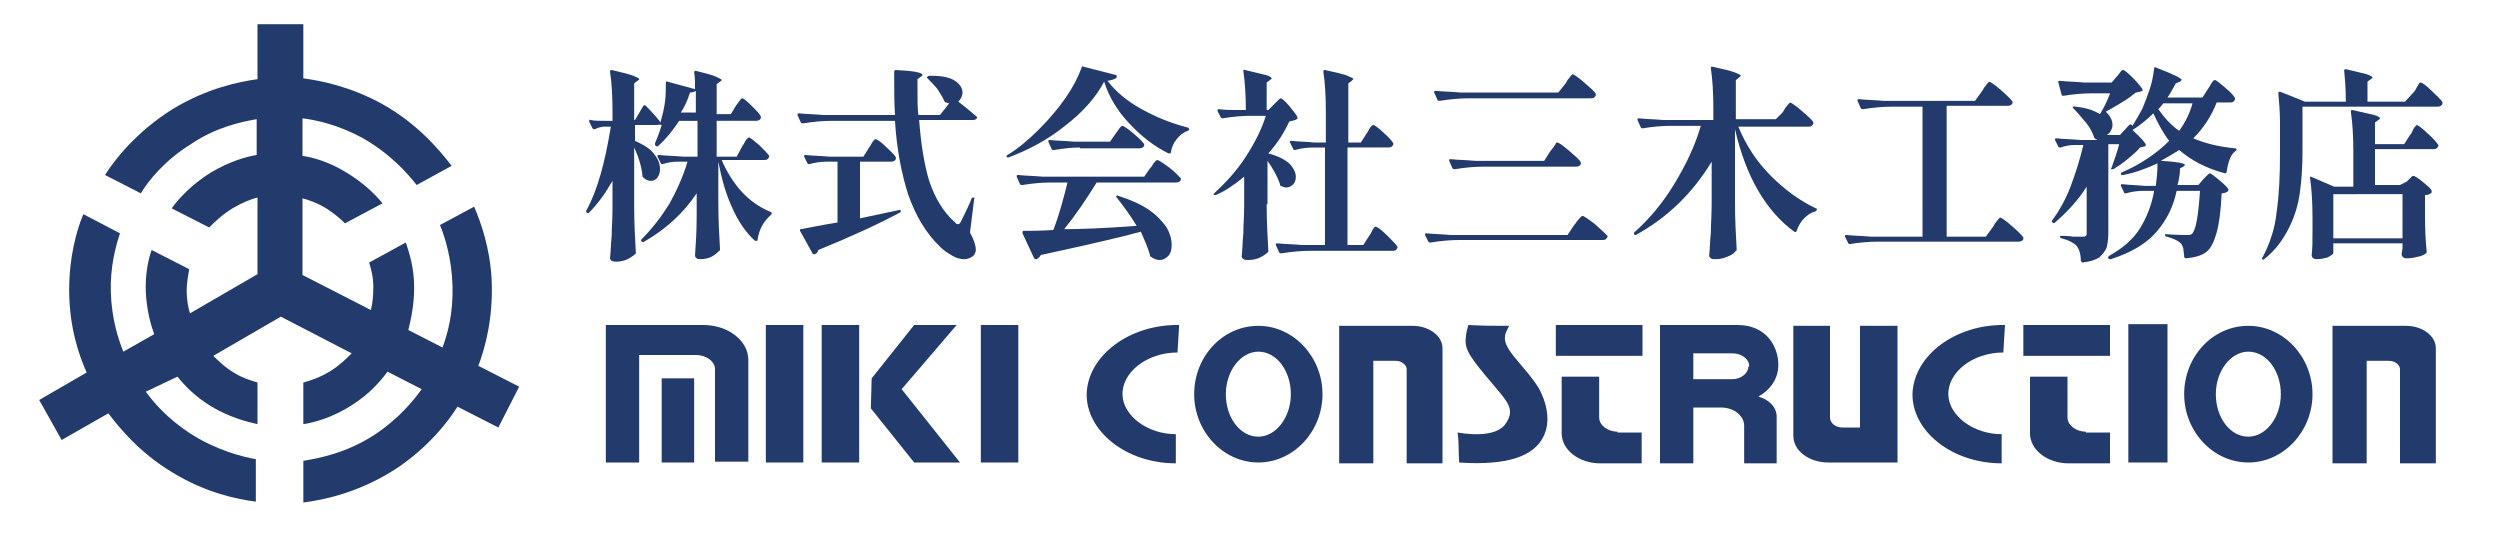 <?xml version="1.0" encoding="utf-8"?>
<!-- Generator: Adobe Illustrator 26.3.1, SVG Export Plug-In . SVG Version: 6.00 Build 0)  -->
<svg version="1.1" id="レイヤー_1" xmlns="http://www.w3.org/2000/svg" xmlns:xlink="http://www.w3.org/1999/xlink" x="0px"
	 y="0px" viewBox="0 0 300 64.2" style="enable-background:new 0 0 300 64.2;" xml:space="preserve">
<style type="text/css">
	.st0{fill:#233B6C;}
	.st1{enable-background:new    ;}
</style>
<path class="st0" d="M30.8,14.3c-1.7,0.3-4.8,0.9-7.9,3c-3.2,2-5.1,4.4-6,5.9l-4.3-2.2c1.2-1.9,3.8-5.2,8.1-7.9
	c4.1-2.5,8-3.3,10.2-3.6V2.9h5.5v6.5c2.2,0.3,5.7,1,9.5,3.1c4.3,2.4,6.9,5.6,8.3,7.4L50,22.2c-1.1-1.4-3.2-3.8-6.6-5.7
	c-2.8-1.5-5.4-2.1-7.1-2.3v4.5c1.3,0.2,3.1,0.7,5.1,1.9c2.2,1.3,3.7,2.8,4.5,3.8l-4.5,2.4c-0.5-0.5-1.2-1.1-2.1-1.7
	c-1.1-0.7-2.2-1.1-3-1.3V33l8.2,4.2c0.2-0.7,0.3-1.7,0.3-2.8c0-1.2-0.3-2.2-0.5-2.9l4.4-2.4c0.4,1.2,1,3,1,5.4
	c0,2.1-0.4,3.9-0.7,5.1l4.1,2.1c0.6-1.6,1.3-4.1,1.2-7.4s-0.9-5.8-1.5-7.3l4.1-2.2c0.8,1.9,1.9,4.9,2.1,8.8
	c0.2,4.6-0.8,8.2-1.6,10.3l4.9,2.5l-2.5,4.9l-4.9-2.5c-1.2,1.9-3.4,4.7-7,7.2c-4.6,3.1-9.1,4-11.5,4.3v-5c1.8-0.3,5.1-0.9,8.5-3.1
	c2.9-1.9,4.7-4.1,5.7-5.5l-4.1-2.1c-0.8,1.1-2.1,2.6-4.1,3.9c-2.4,1.6-4.7,2.2-6,2.4v-5c0.8-0.2,2-0.6,3.3-1.4
	c1.1-0.7,1.9-1.5,2.5-2.1l-8.5-4.4l-8.1,4.7c0.6,0.6,1.4,1.4,2.6,2.1c1,0.6,2,0.9,2.7,1.1v5c-1.3-0.3-3.3-0.8-5.5-2.1
	c-2-1.2-3.3-2.6-4.1-3.6L17.5,47c1,1.4,2.7,3.3,5.3,5c3.1,2,6.2,2.8,7.9,3.1v5.1c-2.2-0.3-5.9-1-10-3.5c-4-2.4-6.4-5.4-7.7-7.1
	l-5.6,3.2L4.7,48l5.7-3.3c-0.9-2-2.1-5.4-2.1-9.9c0-4,0.9-7.2,1.7-9.1l4.4,2.3c-0.5,1.5-1.2,4-1.1,7.1c0.1,3.2,0.9,5.6,1.5,7.1
	l3.7-2.1c-0.4-1.1-0.9-2.9-1-5c-0.1-2.2,0.3-4,0.7-5.1l4.5,2.3c-0.1,0.7-0.3,1.6-0.3,2.6c0,1.1,0.2,2.1,0.4,2.7l8.1-4.7v-9.2
	c-0.8,0.2-1.8,0.6-3,1.3c-1.3,0.8-2.2,1.7-2.8,2.3L20.6,25c0.8-1.1,2.3-2.8,4.7-4.3c2.2-1.3,4.2-1.9,5.5-2.1L30.8,14.3L30.8,14.3z"
	/>
<g class="st1">
	<path class="st0" d="M89.1,17.5c0.1-0.1,0.2-0.3,0.3-0.5c0.1-0.2,0.2-0.3,0.3-0.4s0.1-0.1,0.2-0.1c0.1,0,0.5,0.3,1.2,0.9
		c0.6,0.6,1,1,1.2,1.3c0,0,0,0.1,0,0.1c0,0.1-0.1,0.2-0.2,0.3c-0.1,0.1-0.3,0.1-0.4,0.1h-5.1c0.6,1.4,1.4,2.7,2.4,3.8
		c1,1.1,2.2,1.9,3.4,2.4c0.1,0,0.2,0.1,0.2,0.2c0,0.1-0.1,0.2-0.1,0.2c-0.9,0.8-1.4,1.7-1.6,3c0,0.1,0,0.1-0.1,0.1c0,0-0.1,0-0.2,0
		c-1.1-1-2-2.3-2.7-3.9c-0.8-1.7-1.3-3.5-1.7-5.6v4.9c0,2,0.1,3.9,0.2,5.6c0,0.1,0,0.2-0.1,0.2c-0.2,0.2-0.5,0.5-0.9,0.7
		c-0.4,0.2-0.9,0.3-1.3,0.3c-0.2,0-0.4,0-0.5-0.1c-0.1-0.1-0.2-0.2-0.2-0.3c0.1-1.4,0.2-3,0.2-4.8v-2.7c-1.6,2.4-3.7,4.3-6.3,5.8
		c-0.1,0.1-0.2,0-0.3,0c-0.1-0.1-0.1-0.2,0-0.3c1.2-1.2,2.3-2.6,3.3-4.2c0.9-1.6,1.7-3.4,2.2-5.1h-1.2c-0.6,0-1.2,0.1-1.8,0.3
		c-0.1,0-0.2,0-0.2-0.1l-0.4-0.8c0,0,0,0,0-0.1c0-0.1,0.1-0.1,0.2-0.1c0.9,0.1,1.8,0.1,2.9,0.2h1.7v-4.3h-2.2
		c-0.8,1.2-1.6,2.2-2.5,3c-0.1,0.1-0.2,0.1-0.3,0c-0.1,0-0.1-0.1-0.1-0.3c0.2-0.5,0.5-1.2,0.8-2.2C79.1,14.9,79,15,78.8,15h-2.6v1.9
		c1.1,0.5,1.9,1,2.3,1.6c0.5,0.6,0.7,1.2,0.7,1.8c0,0.4-0.1,0.7-0.3,1c-0.2,0.3-0.5,0.4-0.8,0.4c-0.3,0-0.6-0.1-0.9-0.4
		c-0.1-0.1-0.1-0.1-0.1-0.2c-0.1-1-0.4-2.1-1-3.4v7c0,2,0.1,3.9,0.2,5.6c0,0.1,0,0.2-0.1,0.2c-0.2,0.2-0.5,0.4-0.9,0.6
		c-0.4,0.2-0.9,0.3-1.3,0.3c-0.2,0-0.4,0-0.6-0.1c-0.1-0.1-0.2-0.2-0.2-0.3c0.1-0.9,0.1-1.8,0.2-2.7c0-0.9,0.1-2,0.1-3.3v-3.3
		c-0.8,1.4-1.7,2.7-2.8,3.8c-0.1,0.1-0.2,0.1-0.3,0l0,0c-0.1-0.1-0.1-0.2,0-0.3c1.3-2.4,2.2-5.7,2.9-10h-0.8c-0.3,0-0.7,0.1-1.1,0.3
		l-0.1,0c-0.1,0-0.1,0-0.2-0.1l-0.4-0.8l0-0.1c0-0.1,0.1-0.2,0.2-0.1c0.4,0.1,1,0.1,1.7,0.1h0.9v-1.1c0-1.9-0.1-3.5-0.3-4.8
		c0-0.2,0.1-0.2,0.2-0.2c1.3,0.3,2.1,0.5,2.6,0.7c0.5,0.2,0.7,0.3,0.7,0.4c0,0.1-0.1,0.1-0.2,0.2l-0.4,0.3v4.4h0.1l1-1.7
		c0.1-0.1,0.2-0.1,0.3,0c0.8,0.8,1.4,1.5,1.8,2l0-0.2c0.2-0.7,0.4-1.5,0.5-2.3c0.1-0.8,0.1-1.6,0.1-2.3c0-0.1,0.1-0.2,0.2-0.1
		l3.3,0.9c0-0.8,0-1.5-0.1-2c0-0.2,0.1-0.2,0.2-0.2c1.2,0.3,2,0.5,2.4,0.7c0.4,0.2,0.7,0.3,0.7,0.4c0,0.1-0.1,0.1-0.2,0.2l-0.4,0.3
		v3.6h1.7l0.6-1c0.1-0.1,0.2-0.3,0.3-0.4s0.2-0.3,0.3-0.4c0.1-0.1,0.1-0.1,0.2-0.1c0.1,0,0.5,0.3,1.1,0.9c0.6,0.6,1,1,1.1,1.3
		c0,0.1,0,0.2,0,0.2c-0.1,0.2-0.3,0.3-0.6,0.3h-4.7v4.3h2.4L89.1,17.5z M83.5,10.9c-0.1,0.1-0.4,0.2-0.7,0.2c-0.3,1-0.7,1.8-1.1,2.4
		h1.8V10.9z"/>
	<path class="st0" d="M113.9,12.4c-0.1,0-0.3-0.1-0.4-0.1c-0.1,0-0.1-0.1-0.2-0.2c-0.2-0.5-0.5-0.9-0.8-1.4
		c-0.4-0.5-0.8-0.9-1.2-1.3c-0.1-0.1-0.1-0.1,0-0.2c0.1-0.1,0.1-0.1,0.2-0.1l0.4,0c1.2,0,2.1,0.2,2.7,0.6c0.6,0.4,0.9,0.9,0.9,1.4
		c0,0.4-0.2,0.8-0.5,1.1c0.8,0.6,1.5,1.2,2.2,1.8c0.1,0.1,0.1,0.2,0,0.2c-0.1,0.2-0.3,0.2-0.6,0.2h-6.3c0.2,2.8,0.6,5.3,1.2,7.3
		c0.7,2.1,1.7,3.7,3,4.9c0.1,0,0.1,0.1,0.2,0.2c0.1,0.1,0.2,0.1,0.3,0.1c0.1,0,0.2-0.1,0.3-0.3c0.5-1,1-2,1.3-2.8
		c0-0.1,0.1-0.1,0.2-0.1c0.1,0,0.2,0.1,0.1,0.2l-0.5,4c0.5,0.9,0.7,1.6,0.7,2.1c0,0.2-0.1,0.4-0.2,0.6c-0.3,0.3-0.7,0.5-1.2,0.5
		c-0.4,0-0.9-0.1-1.4-0.4c-0.5-0.3-1-0.6-1.4-1c-1.8-1.7-3-3.8-3.9-6.3c-0.8-2.5-1.4-5.5-1.6-8.9h-7.6c-1,0-2.2,0.1-3.4,0.3h-0.1
		c-0.1,0-0.1,0-0.2-0.1l-0.4-0.9c0,0,0,0,0-0.1c0-0.1,0.1-0.1,0.2-0.1c0.9,0.1,1.9,0.1,2.9,0.2h8.6c-0.1-1.4-0.1-3.1-0.1-5.2
		c0-0.1,0.1-0.2,0.2-0.2c2.1,0.1,3.2,0.3,3.2,0.6c0,0.1-0.1,0.1-0.2,0.2l-0.4,0.3l0,1.6c0,0.9,0,1.8,0.1,2.7h2.6L113.9,12.4z
		 M104.3,17.7c0.1-0.1,0.2-0.3,0.3-0.5c0.1-0.2,0.2-0.3,0.3-0.4c0.1-0.1,0.2-0.1,0.2-0.1c0.1,0,0.6,0.3,1.2,0.9s1.1,1,1.2,1.3
		c0,0.1,0,0.2,0,0.2c-0.1,0.2-0.3,0.3-0.6,0.3h-3.7v6.8l4.7-1c0.1,0,0.2,0,0.2,0.1v0c0,0.1,0,0.1-0.1,0.2c-2.6,1.4-5.9,2.9-9.8,4.5
		c-0.1,0.3-0.2,0.4-0.4,0.5c0,0,0,0-0.1,0c-0.1,0-0.2,0-0.2-0.1l-1.5-2.7c0,0,0-0.1,0-0.1c0-0.1,0-0.1,0.1-0.1
		c1.1-0.2,2.5-0.5,4.4-0.8v-7.3h-1.3c-0.7,0-1.4,0.1-2.1,0.3c-0.1,0-0.2,0-0.2-0.1l-0.4-0.8c0,0,0,0,0-0.1c0-0.1,0.1-0.1,0.2-0.1
		c0.9,0.1,1.8,0.1,2.9,0.2h4L104.3,17.7z"/>
	<path class="st0" d="M127.8,15.1c-2.1,1.7-4.4,2.9-6.8,3.8c-0.1,0-0.2,0-0.2-0.1c0,0,0-0.1,0-0.1c0,0,0-0.1,0.1-0.1
		c1.3-0.8,2.5-1.8,3.8-3.1c1.2-1.2,2.3-2.5,3.2-3.8s1.5-2.5,1.9-3.6c0-0.1,0.1-0.2,0.2-0.1l3.9,1c0.1,0,0.1,0,0.1,0.1
		c0,0,0,0.1,0,0.2c-0.2,0.2-0.5,0.3-1.1,0.4c1,1.3,2.3,2.4,4.1,3.4c1.8,1,3.6,1.7,5.5,2.2c0.1,0,0.2,0.1,0.2,0.2v0
		c0,0.1-0.1,0.2-0.2,0.2c-0.5,0.2-0.9,0.5-1.3,1c-0.4,0.5-0.6,1-0.7,1.6c0,0.1,0,0.1-0.1,0.1c0,0-0.1,0-0.2,0
		c-1.8-0.9-3.3-2.1-4.7-3.6c-1.4-1.5-2.4-3.1-3-5C131.5,11.7,129.9,13.5,127.8,15.1z M136.4,27.1c-0.8-1.3-1.6-2.4-2.4-3.4
		c-0.1-0.1-0.1-0.2,0-0.2c0,0,0.1-0.1,0.2,0c1.5,0.5,2.7,1,3.7,1.7s1.6,1.4,2.1,2.1c0.4,0.7,0.6,1.4,0.6,2.1c0,0.5-0.1,1-0.4,1.3
		c-0.3,0.3-0.6,0.5-1,0.5c-0.4,0-0.7-0.1-1.1-0.4c-0.1,0-0.1-0.1-0.1-0.2c-0.3-1-0.7-1.9-1.1-2.8c-2.5,0.7-6.5,1.6-12,2.8
		c-0.1,0.2-0.3,0.4-0.5,0.5c0,0,0,0-0.1,0c-0.1,0-0.1,0-0.2-0.1l-1.4-3c0-0.1,0-0.1,0-0.2c0,0,0.1-0.1,0.1-0.1c0.8,0,2,0,3.6-0.1
		c0.7-1.8,1.2-3.7,1.7-5.7h-2c-1,0-2.2,0.1-3.4,0.3h-0.1c-0.1,0-0.1,0-0.2-0.1l-0.4-0.9c0,0,0,0,0-0.1c0-0.1,0.1-0.1,0.2-0.1
		c0.9,0.1,1.9,0.1,2.9,0.2h12.2l0.7-1c0.1-0.1,0.2-0.2,0.3-0.4c0.1-0.2,0.3-0.4,0.4-0.5s0.2-0.1,0.2-0.1c0.1,0,0.6,0.3,1.4,0.9
		c0.8,0.6,1.2,1.1,1.4,1.3c0,0.1,0,0.2,0,0.2c-0.1,0.2-0.3,0.3-0.6,0.3h-9.5c-1.3,2.1-2.6,4-3.9,5.6
		C129.5,27.5,132.5,27.4,136.4,27.1z M129.6,17.7c-0.9,0-1.9,0.1-3.1,0.3h-0.1c-0.1,0-0.1,0-0.2-0.1l-0.4-0.9c0,0,0,0,0-0.1
		c0-0.1,0.1-0.1,0.2-0.1c0.9,0.1,1.9,0.1,2.9,0.2h4.3l0.7-1c0.1-0.1,0.2-0.3,0.3-0.4c0.1-0.2,0.2-0.3,0.3-0.4s0.2-0.1,0.2-0.1
		c0.1,0,0.6,0.3,1.3,0.9c0.7,0.6,1.1,1,1.3,1.3c0,0.1,0,0.2,0,0.2c-0.1,0.2-0.3,0.3-0.6,0.3H129.6z"/>
	<path class="st0" d="M152,24.5c0,2,0.1,3.9,0.2,5.6c0,0.1,0,0.2-0.1,0.2c-0.2,0.2-0.5,0.4-0.9,0.6c-0.4,0.2-0.9,0.3-1.4,0.3
		c-0.2,0-0.4,0-0.6-0.1c-0.1-0.1-0.2-0.2-0.2-0.3c0.1-0.9,0.1-1.8,0.2-2.8c0-0.9,0.1-2.1,0.1-3.4v-3.4c-1.1,0.9-2.2,1.7-3.4,2.2
		c-0.1,0-0.2,0-0.2,0c-0.1,0-0.1-0.1,0-0.2c1.4-1.3,2.7-2.7,3.8-4.4c1.1-1.7,1.9-3.3,2.4-4.9h-1.9c-1,0-2.1,0.1-3.3,0.3h0
		c-0.1,0-0.1,0-0.2-0.1l-0.4-0.8c0,0,0-0.1,0-0.1c0-0.1,0.1-0.1,0.2-0.1c0.7,0.1,1.4,0.1,2.1,0.1h1.1c0-1.7-0.1-3.3-0.3-4.7v0
		c0-0.1,0.1-0.2,0.2-0.1c1.2,0.3,2.1,0.5,2.5,0.6c0.4,0.1,0.7,0.3,0.7,0.4c0,0.1-0.1,0.1-0.2,0.2l-0.4,0.3v3.3h0.2l0.7-0.7
		c0.1-0.1,0.2-0.2,0.4-0.4c0.2-0.2,0.3-0.3,0.4-0.3c0.1,0,0.5,0.3,1,0.9s0.9,1.1,1,1.4c0,0.1,0,0.2-0.1,0.2
		c-0.1,0.1-0.3,0.1-0.5,0.2c-0.2,0-0.4,0.1-0.4,0.1c-0.6,1.3-1.4,2.6-2.5,3.8c1.1,0.3,1.9,0.7,2.5,1.2c0.5,0.5,0.8,1.1,0.8,1.6
		c0,0.4-0.1,0.7-0.3,0.9c-0.2,0.2-0.5,0.4-0.8,0.4c-0.3,0-0.5-0.1-0.7-0.2c-0.1,0-0.1-0.1-0.1-0.2c-0.3-0.9-0.8-1.8-1.5-2.8V24.5z
		 M164,16c0.1-0.1,0.2-0.3,0.3-0.5c0.1-0.2,0.2-0.3,0.3-0.4c0.1-0.1,0.2-0.1,0.2-0.1c0.1,0,0.6,0.3,1.2,0.9c0.7,0.6,1.1,1.1,1.2,1.3
		c0,0.1,0,0.1,0,0.1c0,0.1-0.1,0.2-0.2,0.3c-0.1,0.1-0.3,0.1-0.5,0.1h-4.8v11.7h1.9l0.7-1.1c0.1-0.1,0.2-0.3,0.3-0.5
		s0.2-0.4,0.3-0.5c0.1-0.1,0.2-0.1,0.2-0.1c0.1,0,0.6,0.3,1.3,1s1.1,1.1,1.3,1.4l0,0.1c0,0.1-0.1,0.2-0.2,0.3
		c-0.1,0.1-0.3,0.1-0.4,0.1h-9.9c-1,0-2.2,0.1-3.4,0.3h-0.1c-0.1,0-0.1,0-0.2-0.1l-0.4-0.9c0,0,0,0,0-0.1c0-0.1,0.1-0.1,0.2-0.1
		c0.9,0.1,1.9,0.1,2.9,0.2h2.8V17.7h-1.4c-0.7,0-1.5,0.1-2.2,0.3c-0.1,0-0.2,0-0.2-0.1l-0.4-0.8c0,0,0,0,0-0.1
		c0-0.1,0.1-0.1,0.2-0.1c0.8,0.1,1.7,0.1,2.7,0.2h1.4v-3.7c0-1.9-0.1-3.5-0.3-4.8c0-0.2,0.1-0.2,0.2-0.2c1.3,0.3,2.3,0.5,2.7,0.7
		c0.5,0.2,0.7,0.3,0.7,0.4c0,0-0.1,0.1-0.2,0.2l-0.4,0.3v7.1h1.5L164,16z"/>
	<path class="st0" d="M188.9,27c0.1-0.1,0.2-0.2,0.3-0.4c0.4-0.5,0.6-0.7,0.7-0.7c0.1,0,0.6,0.3,1.5,1c0.8,0.7,1.3,1.2,1.5,1.4
		c0,0.1,0,0.1,0,0.1c0,0.1-0.1,0.2-0.2,0.3c-0.1,0.1-0.3,0.1-0.5,0.1h-17.1c-1,0-2.2,0.1-3.4,0.3h-0.1c-0.1,0-0.1,0-0.2-0.1
		l-0.4-0.8c0,0,0,0,0-0.1c0-0.1,0.1-0.1,0.2-0.1c0.9,0.1,1.9,0.1,2.9,0.2h14L188.9,27z M187.8,10.1c0.1-0.1,0.2-0.3,0.3-0.5
		c0.2-0.2,0.3-0.4,0.4-0.5c0.1-0.1,0.2-0.2,0.2-0.2c0.1,0,0.6,0.3,1.4,1c0.8,0.7,1.3,1.1,1.4,1.4c0,0.1,0,0.1,0,0.1
		c0,0.1-0.1,0.2-0.2,0.3c-0.1,0.1-0.3,0.1-0.5,0.1h-14.6c-1,0-2.2,0.1-3.4,0.3h-0.1c-0.1,0-0.1,0-0.2-0.1l-0.4-0.9c0,0,0,0,0-0.1
		c0-0.1,0.1-0.1,0.2-0.1c0.9,0.1,1.9,0.1,2.9,0.2H187L187.8,10.1z M186,18.2c0.1-0.1,0.2-0.3,0.4-0.5c0.1-0.2,0.3-0.4,0.3-0.5
		s0.2-0.1,0.2-0.1c0.1,0,0.6,0.3,1.4,1s1.3,1.1,1.4,1.4c0,0.1,0,0.2,0,0.2c-0.1,0.2-0.3,0.3-0.6,0.3H178c-1,0-2.2,0.1-3.4,0.3h-0.1
		c-0.1,0-0.1,0-0.2-0.1l-0.4-0.9c0,0,0,0,0-0.1c0-0.1,0.1-0.1,0.2-0.1c0.9,0.1,1.9,0.1,2.9,0.2h8.3L186,18.2z"/>
	<path class="st0" d="M213.9,13.5c0.1-0.1,0.2-0.3,0.3-0.5c0.2-0.2,0.3-0.4,0.4-0.5c0.1-0.1,0.2-0.2,0.2-0.2c0.1,0,0.6,0.3,1.4,1
		c0.8,0.7,1.3,1.1,1.4,1.4l0,0.1c0,0.1-0.1,0.2-0.2,0.3c-0.1,0.1-0.3,0.1-0.4,0.1h-8.4c0.9,2.2,2.2,4.2,3.9,5.9
		c1.7,1.7,3.5,3,5.4,3.9c0.1,0,0.2,0.1,0.1,0.2c0,0.1-0.1,0.1-0.2,0.2c-0.5,0.1-0.9,0.4-1.3,0.8s-0.7,0.9-0.9,1.5
		c0,0.1-0.1,0.2-0.3,0.1c-3.4-2.5-5.8-6.6-7.1-12.3v8.8c0,2,0.1,3.9,0.2,5.6c0,0.1,0,0.2-0.1,0.2c-0.2,0.3-0.5,0.5-1,0.7
		c-0.5,0.2-0.9,0.3-1.4,0.3c-0.3,0-0.5,0-0.6-0.1s-0.2-0.2-0.2-0.3c0.1-1,0.1-1.9,0.2-2.8c0-0.9,0.1-2.1,0.1-3.6v-4.9
		c-2.3,3.8-5.3,6.7-9.1,8.8c-0.1,0-0.2,0-0.2-0.1s-0.1-0.2,0-0.2c1.8-1.6,3.4-3.5,4.8-5.8c1.4-2.3,2.5-4.6,3.2-7h-3.6
		c-1,0-2.2,0.1-3.4,0.3h0c-0.1,0-0.1,0-0.2-0.1l-0.4-0.9l0-0.1c0-0.1,0.1-0.1,0.2-0.1c0.9,0.1,1.8,0.1,2.9,0.2h6v-1.4
		c0-1.9-0.1-3.5-0.3-4.8c0-0.2,0.1-0.2,0.2-0.2c1.3,0.3,2.2,0.5,2.7,0.7c0.5,0.2,0.7,0.3,0.7,0.4c0,0-0.1,0.1-0.2,0.2l-0.4,0.3v4.7
		h4.8L213.9,13.5z"/>
	<path class="st0" d="M237.8,11c0.1-0.1,0.2-0.3,0.3-0.5c0.2-0.2,0.3-0.4,0.4-0.5c0.1-0.1,0.2-0.2,0.2-0.2c0.1,0,0.6,0.3,1.4,1
		c0.8,0.7,1.3,1.2,1.4,1.4c0,0.1,0,0.2,0,0.2c-0.1,0.2-0.3,0.3-0.6,0.3h-7.3v15.7h4.7l0.8-1.1c0.1-0.1,0.2-0.3,0.3-0.5
		c0.2-0.2,0.3-0.4,0.4-0.5c0.1-0.1,0.2-0.2,0.2-0.2c0.1,0,0.6,0.3,1.4,1c0.8,0.7,1.3,1.2,1.4,1.4c0,0.1,0,0.2,0,0.2
		c-0.1,0.2-0.3,0.3-0.6,0.3h-16.9c-1,0-2.2,0.1-3.4,0.3H222c-0.1,0-0.1,0-0.2-0.1l-0.4-0.8c0,0,0,0,0-0.1c0-0.1,0.1-0.1,0.2-0.1
		c0.9,0.1,1.9,0.1,2.9,0.2h6.2V12.8H227c-1,0-2.2,0.1-3.4,0.3h-0.1c-0.1,0-0.1,0-0.2-0.1l-0.4-0.9c0,0,0,0,0-0.1
		c0-0.1,0.1-0.1,0.2-0.1c0.9,0.1,1.9,0.1,2.9,0.2h11L237.8,11z"/>
	<path class="st0" d="M265,10.6c0.1-0.1,0.2-0.3,0.3-0.5c0.1-0.2,0.2-0.3,0.3-0.4c0.1-0.1,0.2-0.1,0.2-0.1c0.1,0,0.5,0.3,1.2,0.9
		c0.7,0.6,1.1,1,1.2,1.3c0,0,0,0.1,0,0.1c0,0.1-0.1,0.2-0.2,0.3c-0.1,0.1-0.3,0.1-0.5,0.1h-1.5c-0.6,1.6-1.6,3.1-2.8,4.3
		c1.4,0.6,3,1,5,1.2c0.1,0,0.2,0.1,0.2,0.1c0,0.1-0.1,0.2-0.1,0.2c-0.6,0.4-0.9,1.2-1.1,2.5c0,0.1-0.1,0.2-0.2,0.2
		c-2.3-0.6-4.1-1.6-5.5-2.8c-0.6,0.4-1.3,0.8-2.2,1.3c1.9,0.1,2.9,0.3,2.9,0.5c0,0-0.1,0.1-0.2,0.2l-0.4,0.2c0,0.6-0.1,1.3-0.3,2
		h2.5l0.6-0.7c0.1-0.1,0.2-0.2,0.4-0.4c0.2-0.2,0.3-0.3,0.4-0.3c0.1,0,0.5,0.3,1.1,0.8c0.6,0.5,1,0.9,1.1,1.1c0,0.1,0,0.2,0,0.2
		c-0.2,0.2-0.5,0.3-0.8,0.3c-0.1,2.1-0.3,3.6-0.6,4.7c-0.3,1.1-0.7,1.9-1.2,2.3c-0.6,0.5-1.5,0.7-2.5,0.8c-0.1,0-0.2-0.1-0.2-0.2
		c0-0.4-0.1-0.7-0.1-1c-0.1-0.3-0.2-0.5-0.3-0.6c-0.3-0.3-0.9-0.6-1.7-0.8c-0.1,0-0.2-0.1-0.2-0.2c0,0,0-0.1,0-0.1s0.1,0,0.1,0
		c1.4,0.1,2.2,0.1,2.4,0.1c0.2,0,0.3,0,0.4,0c0.1,0,0.2-0.1,0.3-0.1c0.5-0.4,0.8-2.2,1-5.2h-2.8c-0.4,1.9-1.2,3.5-2.4,4.9
		c-1.2,1.4-3,2.5-5.5,3.3h-0.1c-0.1,0-0.1,0-0.2-0.1c-0.1-0.1,0-0.2,0.1-0.3c1.6-0.9,2.9-2,3.7-3.3s1.4-2.8,1.7-4.5h-1.3
		c-0.7,0-1.4,0.1-2.1,0.3c-0.1,0-0.2,0-0.2-0.1l-0.4-0.8c0,0,0,0,0-0.1c0-0.1,0.1-0.1,0.2-0.1c0.8,0.1,1.6,0.1,2.6,0.2h1.4
		c0.1-0.8,0.2-1.7,0.2-2.7c-1.3,0.6-2.6,1.1-4.1,1.4h-0.1c-0.1,0-0.1,0-0.2-0.1l0,0c0-0.1,0-0.2,0.1-0.2c2.3-1,4.2-2.3,5.7-3.8
		c-0.7-0.9-1.3-2-1.9-3.3c-0.8,0.8-1.7,1.5-2.5,2c1.1,1,1.6,1.6,1.6,1.8c0,0.1-0.1,0.2-0.3,0.2l-0.4,0.1c-0.4,0.5-0.9,0.9-1.5,1.4
		c-0.6,0.5-1.2,0.9-1.7,1.2c-0.1,0-0.2,0-0.2,0c-0.1,0-0.1-0.1,0-0.2c0.4-1.1,0.7-2,0.9-2.8h-1.3v10.7c0,0.7-0.1,1.3-0.2,1.7
		c-0.2,0.5-0.5,0.8-0.9,1.2c-0.5,0.3-1.1,0.5-2,0.6h0c-0.1,0-0.1-0.1-0.2-0.2c0-0.8-0.2-1.4-0.5-1.8c-0.4-0.4-1-0.7-1.8-0.9
		c-0.1,0-0.2-0.1-0.2-0.2c0-0.1,0-0.1,0.1-0.1c0.4,0,0.9,0,1.5,0.1l1.1,0c0.2,0,0.3,0,0.4-0.1c0.1-0.1,0.1-0.2,0.1-0.3v-5.6
		c-1,1.6-2.3,3-3.8,4.3c-0.1,0.1-0.2,0.1-0.3,0l0,0c-0.1-0.1-0.1-0.2,0-0.3c0.8-1.1,1.6-2.5,2.2-4.1c0.6-1.6,1.1-3.2,1.5-4.9H249
		c-0.6,0-1.2,0.1-1.7,0.3h-0.1c-0.1,0-0.1,0-0.2-0.1l-0.4-0.8c0,0,0,0,0-0.1c0-0.1,0.1-0.1,0.2-0.1c0.9,0.1,1.8,0.1,2.9,0.2h2
		l-0.2-0.1c-0.1-0.1-0.2-0.1-0.2-0.2c-0.2-0.6-0.5-1.2-1-1.8c-0.5-0.6-1-1.2-1.5-1.7c-0.1-0.1-0.1-0.2,0-0.2c0.1,0,0.2-0.1,0.2,0
		c1.2,0.1,2.2,0.4,3,0.9c0.6-1,1-1.9,1.2-2.5h-2.2c-1,0-2.2,0.1-3.4,0.3h0c-0.1,0-0.1,0-0.2-0.1L247,9.9l0-0.1
		c0-0.1,0.1-0.1,0.2-0.1c0.9,0.1,1.8,0.1,2.9,0.2h3.3l0.6-0.7c0.1-0.1,0.2-0.2,0.4-0.5s0.3-0.3,0.4-0.3c0.1,0,0.5,0.3,1.1,0.9
		c0.6,0.6,1,1.1,1.2,1.4c0,0.1,0,0.2,0,0.2c-0.1,0-0.2,0.1-0.3,0.1s-0.3,0.1-0.5,0.1c-0.5,0.4-1,0.8-1.7,1.2
		c-0.7,0.4-1.3,0.8-1.9,1.1c0.5,0.5,0.8,1,0.8,1.6c0,0.3-0.1,0.5-0.2,0.7c-0.1,0.2-0.3,0.4-0.5,0.5h1.6l1.1-1.2
		c0.1-0.1,0.2-0.1,0.3,0l0.1,0.1c0.4-0.7,0.8-1.3,1.2-2.1c0.3-0.7,0.6-1.5,0.9-2.4c0.3-0.9,0.4-1.7,0.5-2.4c0-0.1,0.1-0.2,0.2-0.1
		c2.1,0.8,3.1,1.3,3.1,1.5c0,0-0.1,0.1-0.2,0.2l-0.5,0.2c-0.4,0.7-0.7,1.3-1,1.7h4.2L265,10.6z M259.6,12.4
		c-0.3,0.4-0.5,0.6-0.6,0.7c0.7,1,1.5,1.9,2.5,2.6c0.8-1.1,1.3-2.2,1.6-3.3H259.6z"/>
	<path class="st0" d="M289.7,11c0.1-0.1,0.2-0.3,0.3-0.5s0.3-0.4,0.3-0.5c0.1-0.1,0.2-0.1,0.2-0.1c0.1,0,0.6,0.3,1.3,1
		c0.7,0.7,1.2,1.1,1.3,1.4c0,0.1,0,0.1,0,0.1c0,0.1-0.1,0.2-0.2,0.3c-0.1,0.1-0.3,0.1-0.5,0.1h-16.1v5.4c0,1.7-0.1,3.3-0.3,4.8
		s-0.6,2.9-1.3,4.3c-0.7,1.4-1.6,2.7-3,3.8c-0.1,0.1-0.2,0.1-0.2,0c-0.1-0.1-0.1-0.2,0-0.2c0.9-1.7,1.5-3.5,1.7-5.5
		c0.3-2,0.4-4.4,0.4-7.1v-3.6c0-1.2-0.1-2.4-0.2-3.5c0-0.2,0.1-0.2,0.2-0.2l3,1.2h4.9c0-1.5-0.1-2.7-0.2-3.7c0-0.2,0.1-0.2,0.2-0.2
		c1.2,0.3,2.1,0.5,2.5,0.6c0.5,0.2,0.7,0.3,0.7,0.4c0,0.1-0.1,0.1-0.2,0.2l-0.4,0.3v2.4h4.5L289.7,11z M288.8,21.8
		c0.1-0.1,0.2-0.2,0.3-0.3s0.2-0.2,0.3-0.3s0.2-0.1,0.2-0.1c0.1,0,0.5,0.2,1.1,0.7c0.6,0.5,1,0.8,1.1,1.1c0,0.1,0,0.1,0,0.2
		c-0.2,0.2-0.4,0.3-0.8,0.3v2.4c0,2,0.1,3.4,0.2,4.4c0,0.1,0,0.2-0.1,0.2c-0.2,0.2-0.5,0.3-0.9,0.4c-0.4,0.1-0.9,0.2-1.4,0.2
		c-0.3,0-0.5-0.1-0.6-0.4c0-0.1,0-0.2,0-0.2l0.1-0.6v-0.6H280v0.4c0,0.4,0,0.6,0,0.6c0,0,0,0.1,0,0.1c0,0,0,0.1,0,0.1
		c-0.1,0.2-0.4,0.3-0.7,0.5c-0.4,0.1-0.8,0.2-1.3,0.2c-0.4,0-0.6-0.2-0.6-0.5c0.1-0.8,0.1-1.7,0.1-2.8v-1.7c0-1.8-0.1-3.4-0.3-4.8v0
		c0-0.1,0-0.1,0-0.1c0,0,0.1,0,0.1,0l2.8,1.2h2.3v-4.2c0-1.9-0.1-3.5-0.3-4.8c0-0.2,0.1-0.2,0.2-0.2c1.3,0.3,2.2,0.5,2.6,0.6
		s0.7,0.3,0.7,0.4c0,0.1-0.1,0.1-0.2,0.2l-0.4,0.3v2.6h3.5l0.7-1.1c0.1-0.1,0.2-0.2,0.3-0.5c0.1-0.2,0.2-0.4,0.3-0.5
		c0.1-0.1,0.2-0.2,0.2-0.2c0.1,0,0.6,0.3,1.3,1c0.7,0.6,1.1,1.1,1.3,1.4c0,0.1,0,0.1,0,0.1c0,0.1-0.1,0.2-0.2,0.3
		c-0.1,0.1-0.3,0.1-0.4,0.1h-7v4.3h3L288.8,21.8z M288.3,28.6v-5.3H280v5.3H288.3z"/>
</g>
<g>
	<g>
		<rect x="91.9" y="39" class="st0" width="4.5" height="16.5"/>
		<rect x="98.6" y="39" class="st0" width="4.5" height="16.5"/>
		<rect x="117.7" y="39" class="st0" width="4.5" height="16.5"/>
		<g>
			<path class="st0" d="M84.4,39H72.7v16.5h4V42.6h6.8c1.3,0,2.3,0.8,2.3,1.7v11.1h4V43.2C89.8,40.9,87.4,39,84.4,39L84.4,39
				L84.4,39z"/>
			<rect x="79.4" y="45.4" class="st0" width="3.9" height="10.1"/>
		</g>
		<polygon class="st0" points="104.6,45.4 109.7,39 114.8,39 108.2,46.7 115.2,55.5 109.7,55.5 104.5,49 		"/>
	</g>
	<g>
		<path class="st0" d="M141.5,39l-0.2,3.3c-3.7,0-6.7,2.4-6.6,5.1c0.1,2.5,3,4.7,6.4,4.7v3.5c-6,0-10.8-3.9-10.7-8.4
			C130.6,42.6,135.6,38.9,141.5,39L141.5,39L141.5,39z"/>
		<path class="st0" d="M240.6,39l-0.2,3.3c-3.7,0-6.7,2.4-6.6,5.1c0.1,2.5,3,4.7,6.4,4.7v3.5c-6,0-10.8-3.9-10.7-8.4
			C229.7,42.6,234.7,38.9,240.6,39L240.6,39L240.6,39z"/>
		<path class="st0" d="M169.5,39.1h-8.8v16.5h4.1V43.3h2.7c0.7,0,1.3,0.5,1.3,1v11.3h4.3V41.8C173.1,40.3,171.5,39.1,169.5,39.1
			L169.5,39.1z"/>
		<path class="st0" d="M288.7,39.1h-8.8v16.5h4.1V43.3h2.7c0.7,0,1.3,0.5,1.3,1v11.3h4.3V41.8C292.3,40.3,290.7,39.1,288.7,39.1
			L288.7,39.1z"/>
		<path class="st0" d="M175.1,55.5c4.4,0.3,8.5-0.2,10-2.9c1.5-2.6-0.3-5.8-0.5-6.1c-1.5-2.4-3.8-4.2-4-5.7
			c-0.1-0.7,0.3-1.3,0.5-1.7c-1.8,0-3.1,0-4.9-0.1c-0.1,0.4-0.3,1-0.3,1.5c-0.2,1.5,0.6,2.5,3.4,5.8c1.7,2,2.5,2.9,1.4,4.5
			c-1.2,1.9-5.2,1.2-5.8,1.1C175.1,53.1,175,54.3,175.1,55.5L175.1,55.5L175.1,55.5z"/>
		<g>
			<rect x="186.7" y="39" class="st0" width="10.4" height="3.7"/>
			<path class="st0" d="M194.1,51.8c-1.2,0-2.2-0.8-2.2-1.7v-4.9h-4.5V52c0,2,2.1,3.6,4.6,3.6h5v-3.7H194.1z"/>
		</g>
		<g>
			<rect x="242.8" y="39" class="st0" width="10.4" height="3.7"/>
			<path class="st0" d="M250.3,51.8c-1.2,0-2.2-0.8-2.2-1.7v-4.9h-4.5V52c0,2,2.1,3.6,4.6,3.6h5v-3.7H250.3z"/>
		</g>
		<path class="st0" d="M211,47.6c1.4-0.8,2.4-2.1,2.4-3.8c0-2.3-1.5-4.8-4.9-4.8L201,39h-1.8v16.6h4v-6.7h3.3c1.6,0,2.8,1,2.8,2.2
			v4.5h3.9v-5.6C213.2,48.8,212.2,47.9,211,47.6L211,47.6L211,47.6z M209.8,44c0,0.8-0.9,1.5-1.9,1.5h-4.7v-3.1h4.7
			c1.1,0,2,0.7,2,1.5V44L209.8,44z"/>
		<path class="st0" d="M223.2,39.1v12.2h-2.1c-0.8,0-1.5-0.5-1.5-1.2V39.1h-4.4v13.2c0,1.8,1.9,3.2,4.2,3.2h8.3V39.1H223.2
			L223.2,39.1z"/>
		<rect x="255.4" y="38.9" class="st0" width="4.7" height="16.6"/>
		<path class="st0" d="M151,39.1c-4.3,0-7.7,3.7-7.7,8.2s3.5,8.2,7.7,8.2s7.7-3.7,7.7-8.2S155.2,39.1,151,39.1z M151,52.4
			c-2.2,0-3.9-2.3-3.9-5.1c0-2.8,1.8-5.1,3.9-5.1c2.2,0,3.9,2.3,3.9,5.1C154.9,50.1,153.1,52.4,151,52.4z"/>
		<path class="st0" d="M269.8,39.1c-4.3,0-7.7,3.7-7.7,8.2s3.5,8.2,7.7,8.2c4.2,0,7.7-3.7,7.7-8.2S274,39.1,269.8,39.1z M269.8,52.4
			c-2.2,0-3.9-2.3-3.9-5.1c0-2.8,1.8-5.1,3.9-5.1c2.2,0,3.9,2.3,3.9,5.1C273.7,50.1,271.9,52.4,269.8,52.4z"/>
	</g>
</g>
</svg>
